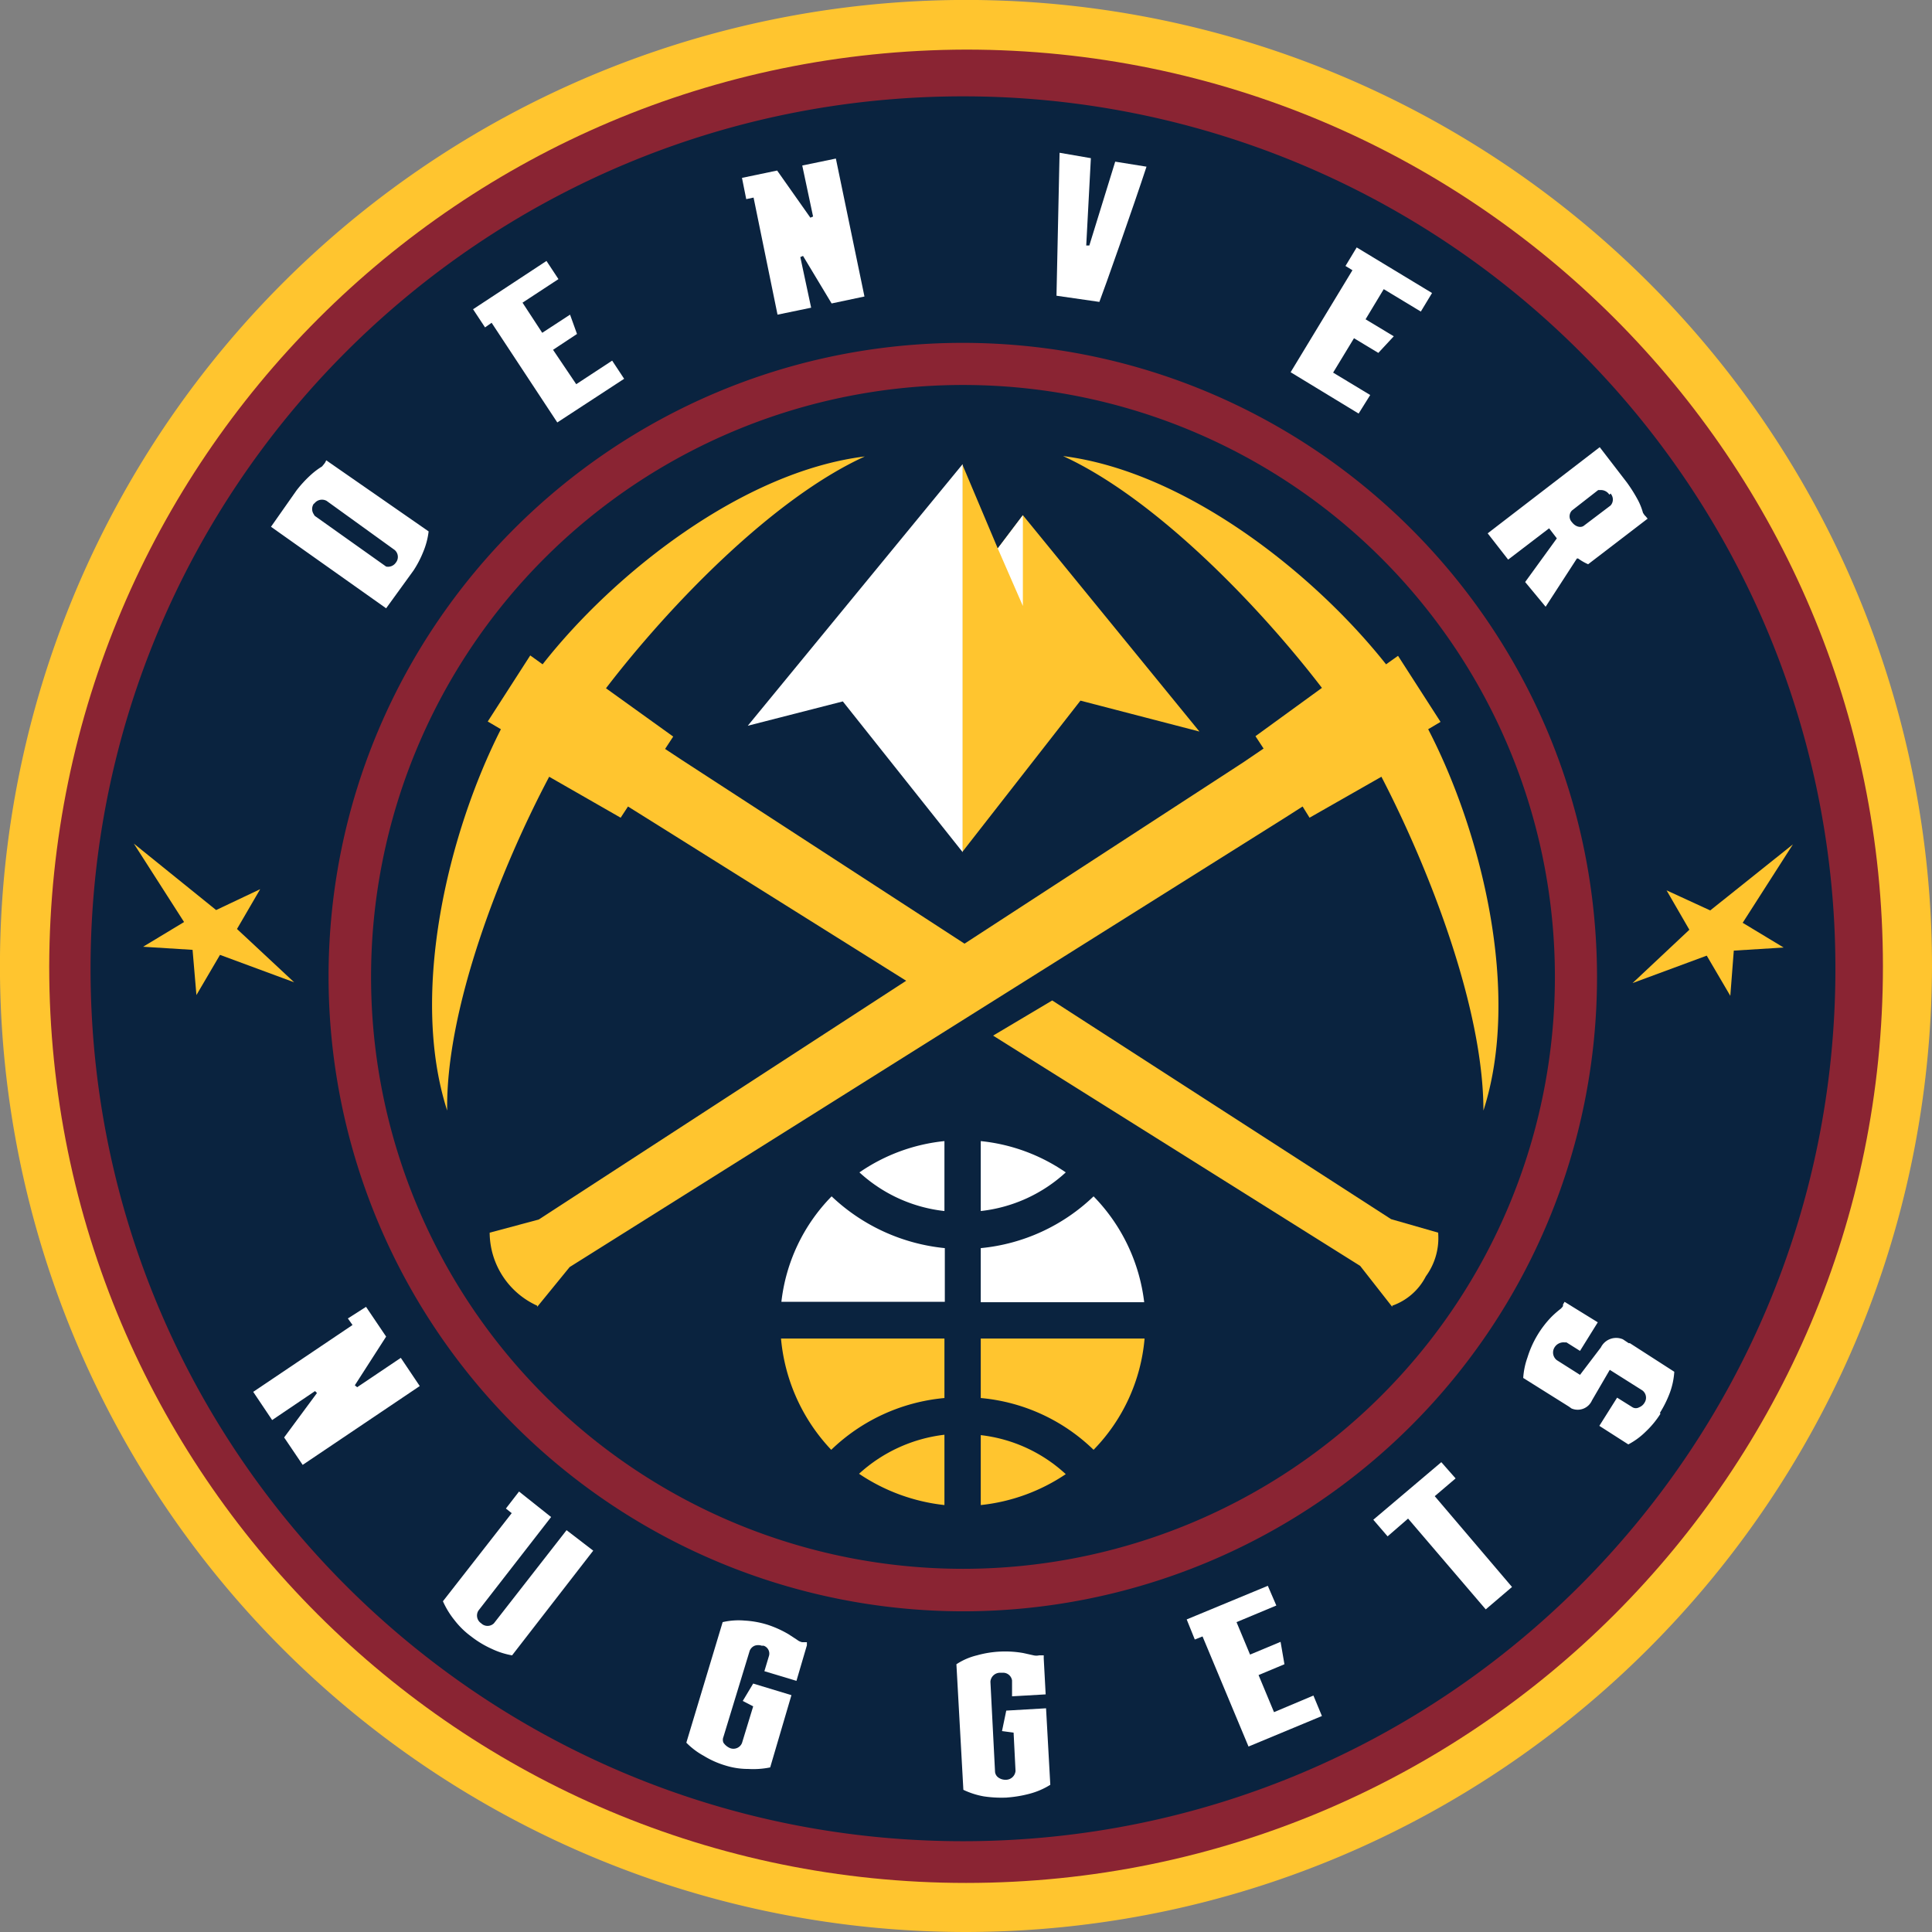 <svg xmlns="http://www.w3.org/2000/svg" width="500.038" height="500.038" viewBox="0 0 500.038 500.038"><rect x="0" y="0" width="500.038" height="500.038" fill="#808080" stroke="none"/><g id="DEN" transform="translate(-80.662 -81.562)"><g id="_x31_Asset-1"><path id="Shape" d="M330.7,581.6a250.025,250.025,0,1,1,250-250c-.3,138-112.1,249.8-250,250" fill="#ffc52f"></path><path id="Shape_1_" d="M330.7,94.4c131,0,237.3,106.2,237.3,237.3S461.7,568.9,330.7,568.9,93.4,462.7,93.4,331.7c.3-131,106.3-237,237.3-237.3" fill="#8a2433"></path><path id="Shape_2_" d="M555.7,332.3c0,124.7-101.1,225.8-225.8,225.8s-225.8-101-225.8-225.8S205.2,106.5,329.9,106.5A225.68,225.68,0,0,1,555.7,332.3" fill="#0a233f"></path><path id="Shape_3_" d="M329.9,498.6A164.138,164.138,0,0,0,494,334.5c0-90.6-73.5-164.1-164.1-164.2-90.6,0-164.2,73.4-164.2,164.1A164.373,164.373,0,0,0,329.9,498.6" fill="#8a2433"></path><path id="Shape_4_" d="M176.7,334.4A153.2,153.2,0,1,1,329.9,487.6,153.213,153.213,0,0,1,176.7,334.4" fill="#0a233f"></path><path id="Shape_5_" d="M464.6,369c0-26.4-13.9-62.3-26.4-86.4l-18.6,10.6-1.8-2.9-4.7,3-185,116.2-8.4,10.3v-.3a20.89,20.89,0,0,1-12.3-18.6v-.3l12.7-3.4,95.1-61.8-64-40.1-8-5-1.9,2.9-18.5-10.6c-12.7,24-26.8,60.1-26.4,86.4-9.8-30.4.3-71.9,13.9-98.7l-3.4-2,11-17.1,3.2,2.3c18.5-23.6,51.8-49.9,83.4-53.8-23.9,10.9-50.6,38.6-67,60l17.4,12.5-2.1,3.2,4.4,2.9,73.1,47.5,72.1-46.9,5.3-3.6-2.1-3.2,17.2-12.5c-16.4-21.4-43.2-49.1-67-60,31.7,4,64.9,30.3,83.6,53.9l3.1-2.2,11,17.1-3.2,1.9c13.9,26.8,24.1,68.3,14.3,98.7Zm-23.9,28.1L353,340.5l-15.3,9.1,95,59.6,8.3,10.6v-.3a15.522,15.522,0,0,0,8.7-7.6,16.755,16.755,0,0,0,3.2-11v-.3Z" fill="#ffc52f"></path><path id="Shape_6_" d="M345.4,214.9l-6.5,8.6-9.2-21.8V302.1l30.6-39.2,30.8,8Z" fill="#ffc52f"></path><path id="Shape_7_" d="M345.4,238.4V214.9l-6.5,8.6Z" fill="#fff"></path><path id="Shape_8_" d="M329.8,201.7l-55.6,67.7,24.6-6.3,31,39Z" fill="#fff"></path><path id="Shape_9_" d="M295.8,456.8a48.513,48.513,0,0,1,29.3-13.4V428H282.8a48.094,48.094,0,0,0,13,28.8" fill="#ffc52f"></path><path id="Shape_10_" d="M325.1,471.1V452.9A39.559,39.559,0,0,0,303,463a48.967,48.967,0,0,0,22.1,8.1" fill="#ffc52f"></path><path id="Shape_11_" d="M334.5,376.9V395a38.781,38.781,0,0,0,22-10,47.054,47.054,0,0,0-22-8.1" fill="#fff"></path><path id="Shape_12_" d="M363.7,391.2a48.818,48.818,0,0,1-29.2,13.4v14h42.3a47.1,47.1,0,0,0-13.1-27.4" fill="#fff"></path><path id="Shape_13_" d="M325.1,395V376.9a47.054,47.054,0,0,0-22,8.1,38.781,38.781,0,0,0,22,10" fill="#fff"></path><path id="Shape_14_" d="M334.5,428v15.4a47.991,47.991,0,0,1,29.2,13.4A46.952,46.952,0,0,0,376.9,428Z" fill="#ffc52f"></path><path id="Shape_15_" d="M282.9,418.5h42.3V404.6a49.676,49.676,0,0,1-29.3-13.4,46.388,46.388,0,0,0-13,27.3" fill="#fff"></path><path id="Shape_16_" d="M334.5,471.1a48.442,48.442,0,0,0,22-8,38.912,38.912,0,0,0-22-10.1Z" fill="#ffc52f"></path><path id="Shape_17_" d="M512,312l5.9,10.2L503.2,336l19.2-7.1,6.1,10.4.9-11.7,12.9-.8-10.6-6.4,13-20.3-21.4,17.1Z" fill="#ffc52f"></path><path id="Shape_18_" d="M148,311.7,142,322l14.8,13.8-19.2-7.1-6.1,10.4-1-11.7-12.8-.8,10.6-6.4-13-20.3,21.3,17.2Z" fill="#ffc52f"></path><path id="Shape_19_" d="M180.6,239l-29.8-21.1,6.6-9.4a30.83,30.83,0,0,1,3.9-4.2,18.9,18.9,0,0,1,2.7-2l.5-.6c.1-.1.2-.3.3-.4l.3-.6,26.5,18.4a19.776,19.776,0,0,1-1.4,5.3,27.3,27.3,0,0,1-2.5,4.8Zm-18.7-27.1a2.4,2.4,0,0,0,0,2.8,1,1,0,0,0,.4.5l18.3,13a2.446,2.446,0,0,0,2.5-1,2.361,2.361,0,0,0-.3-3.3l-17.6-12.7a2.479,2.479,0,0,0-3.2.7Z" fill="#fff"></path><path id="Shape_20_" d="M224.9,190.9l-17-25.8-1.7,1.2-3.1-4.7,19-12.5,3.1,4.7-9.3,6.1,5.1,7.8,7.2-4.7,1.8,5-6.2,4.1,6,8.9,9.3-6.1,3.1,4.7Z" fill="#fff"></path><path id="Shape_21_" d="M295.9,160.1l-7.4-12.3-.7.3,2.8,13.1-8.7,1.8-6.2-30.3-1.9.4-1.1-5.5,9.1-1.9,8.6,12.2.7-.3-2.8-13.2,8.7-1.8,7.4,35.7Z" fill="#fff"></path><path id="Shape_22_" d="M354.1,158.1l.8-37,8.1,1.4-1.2,22.6h.8l6.7-21.7,8.1,1.3c-3.2,9.8-11.1,32.2-12.2,35Z" fill="#fff"></path><path id="Shape_23_" d="M483.6,220.9l-2-2.6L471,226.4l-5.3-6.8,29-22.3,7,9.1a38.8,38.8,0,0,1,3,4.8,16.588,16.588,0,0,1,1.2,3.1l.4.6.3.3.5.6-15.4,11.8a13.5,13.5,0,0,1-2.6-1.5h-.3l-8.1,12.5-5.3-6.4Zm13.6-11.3a2.623,2.623,0,0,0-2.4-1.2h-.5l-6.8,5.3a2.175,2.175,0,0,0,0,3c.9,1.2,2.2,1.5,3,1l7-5.3a2.3,2.3,0,0,0,0-3.1Z" fill="#fff"></path><path id="Shape_24_" d="M414.7,177.9l16-26.4-1.8-1.1,2.9-4.8,19.5,11.8-2.9,4.8-9.6-5.8-4.7,7.8,7.3,4.4-4,4.3-6.3-3.8-5.4,8.9,9.6,5.8-3,4.8Z" fill="#fff"></path><path id="Shape_25_" d="M268.4,538.5a23.4,23.4,0,0,1-5.6-2.5,19.027,19.027,0,0,1-4.5-3.4l9.4-31.2a18.3,18.3,0,0,1,5.7-.4,24.424,24.424,0,0,1,6,1.1,27.89,27.89,0,0,1,5.3,2.4L287,506a3.1,3.1,0,0,0,1.3.6h1.2v.8l-2.7,9.2-8.3-2.5,1.2-4a2.151,2.151,0,0,0-1.4-2.6h-.5a2.775,2.775,0,0,0-1.8,0,2.367,2.367,0,0,0-1.3,1.3l-6.8,22.3a1.95,1.95,0,0,0,0,1.5,3.907,3.907,0,0,0,1.7,1.4,2.394,2.394,0,0,0,3.1-1.3l2.9-9.5-2.7-1.4,2.7-4.5,9.9,3L280,539a21.913,21.913,0,0,1-5.7.4,19.636,19.636,0,0,1-5.9-.9" fill="#fff"></path><path id="Shape_26_" d="M341.4,546.8a31.2,31.2,0,0,1-6.1-.3,20.476,20.476,0,0,1-5.3-1.7l-1.8-32.5a16.736,16.736,0,0,1,5.3-2.3,27.031,27.031,0,0,1,12-.6l2.7.6a3.3,3.3,0,0,0,1.4,0h1.2v.8l.5,9.3-8.7.5v-4.1a2.342,2.342,0,0,0-2.2-2h-.9a2.506,2.506,0,0,0-2.5,2.3l1.2,23.4a2.091,2.091,0,0,0,.7,1.3,3.139,3.139,0,0,0,2.1.7,2.506,2.506,0,0,0,2.5-2.3L343,530l-3-.4,1.1-5.3,10.3-.6,1.1,19.8a19.354,19.354,0,0,1-5.3,2.3,31.329,31.329,0,0,1-6,1" fill="#fff"></path><path id="Shape_27_" d="M202.6,505.1a21.4,21.4,0,0,1-4.3-4.2,22.2,22.2,0,0,1-3-4.9l17.8-22.8-1.5-1.2,3.4-4.4,8.3,6.6-18.8,24.2a2.4,2.4,0,0,0,.7,3.3,2.354,2.354,0,0,0,3.3,0l18.8-24.1,6.9,5.3-21,27.1a20.475,20.475,0,0,1-5.3-1.7,25.775,25.775,0,0,1-5.3-3.2" fill="#fff"></path><path id="Shape_28_" d="M465.2,498.1l-20.1-23.5-5.3,4.6-3.7-4.3L453.7,460l3.7,4.2-5.4,4.6,20,23.5Z" fill="#fff"></path><path id="Shape_29_" d="M510.4,447.5a23.853,23.853,0,0,1-3.8,4.6,18.667,18.667,0,0,1-4.5,3.3l-7.5-4.8,4.6-7.3,4,2.5a1.718,1.718,0,0,0,1.7,0,2.758,2.758,0,0,0,1.4-1.2,2.352,2.352,0,0,0-.6-3.2l-8.4-5.3-4.6,7.9a4.04,4.04,0,0,1-5.3,2.1l-.7-.5-11.8-7.4a19.25,19.25,0,0,1,1.1-5.3,26.154,26.154,0,0,1,6.2-10.5,25.735,25.735,0,0,1,2.4-2.1,3.735,3.735,0,0,0,.6-.7v-.4l.4-.7,8.6,5.3-4.6,7.4-3.5-2.2h-.5a2.729,2.729,0,0,0-2.6,1.3,2.5,2.5,0,0,0,.6,3.3l6,3.8,5.4-7.1a4.413,4.413,0,0,1,5.7-2.1l1.5,1h.3l11.5,7.4a19.25,19.25,0,0,1-1.1,5.3,28.886,28.886,0,0,1-2.6,5.3" fill="#fff"></path><path id="Shape_30_" d="M391.9,505.1l-2,.8-2.1-5.2,21-8.7,2.2,5.1-10.3,4.3,3.5,8.4,7.9-3.3,1,5.8-6.7,2.8,4,9.6,10.2-4.3,2.2,5.3-19,7.9Z" fill="#fff"></path><path id="Shape_31_" d="M154.2,453.6l8.5-11.5-.5-.5-11.1,7.5-4.9-7.3,25.7-17.3-1.2-1.7,4.7-3,5.2,7.7-8.1,12.6.6.5,11.3-7.6,4.9,7.3L159,460.7Z" fill="#fff"></path></g></g></svg>